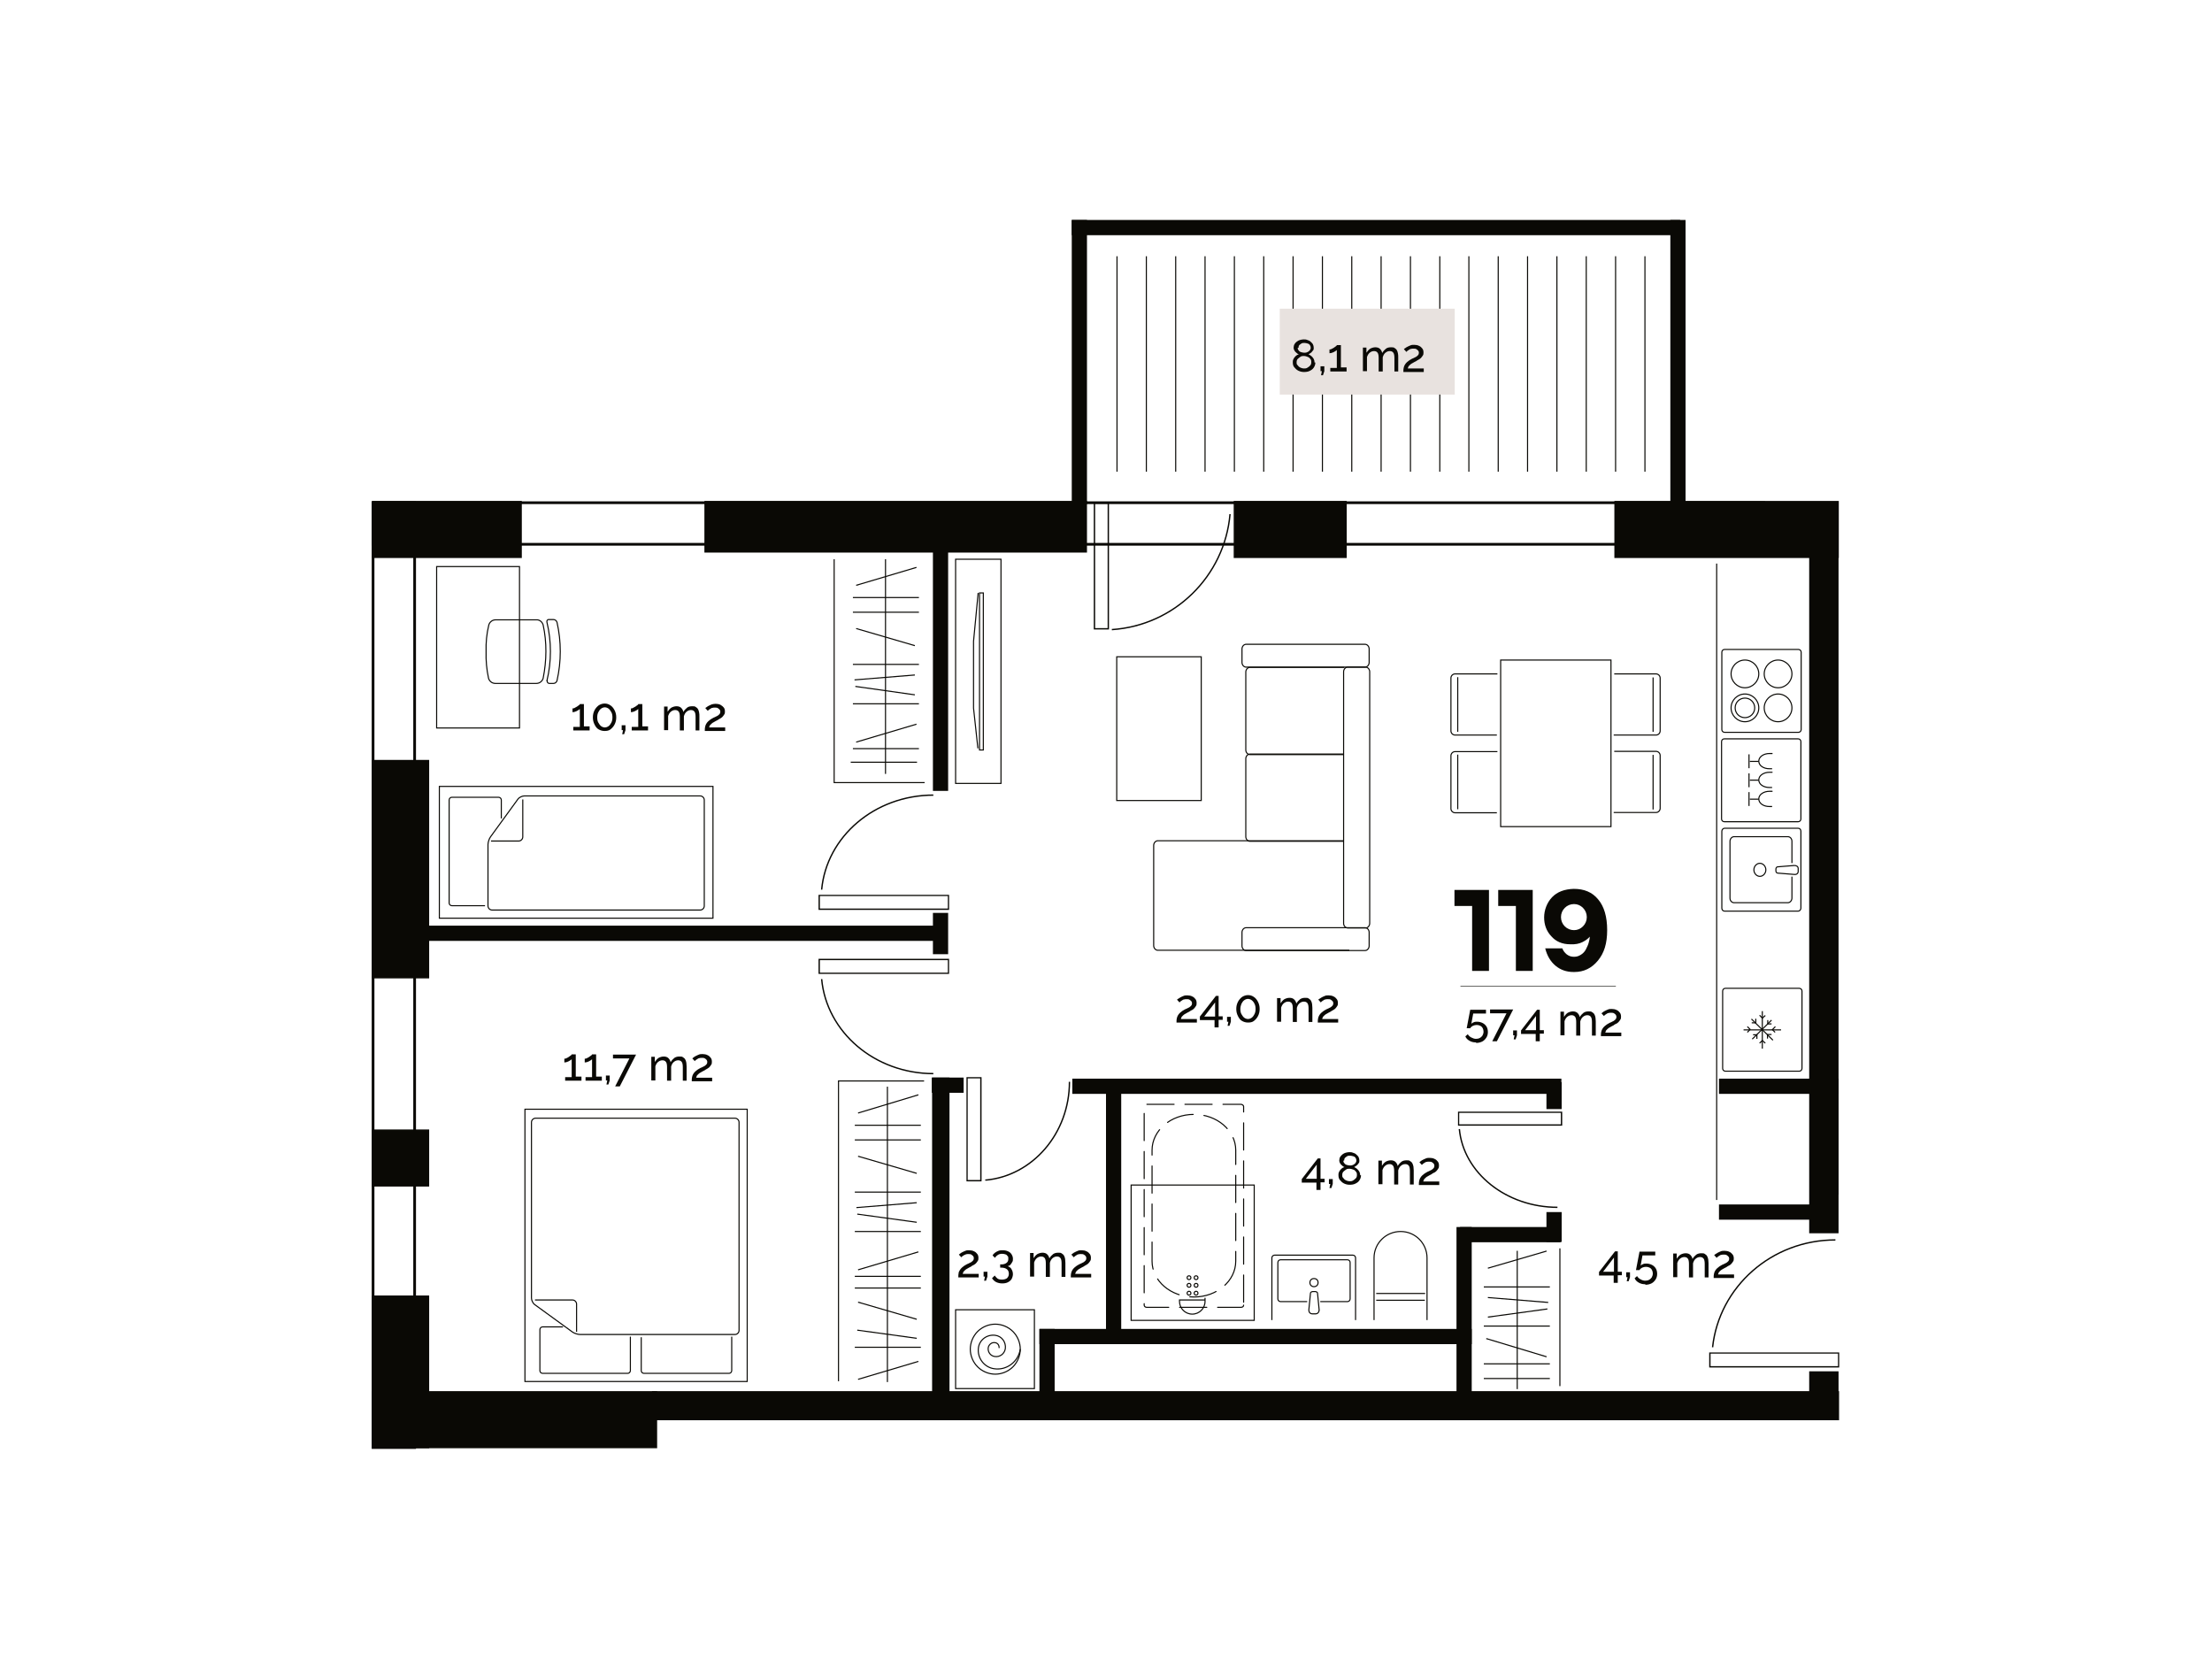 <?xml version="1.0" encoding="UTF-8"?>
<svg id="Layer_1" data-name="Layer 1" xmlns="http://www.w3.org/2000/svg" xmlns:xlink="http://www.w3.org/1999/xlink" version="1.1" viewBox="0 0 814.1 613.9">
  <defs>
    <style>
      .cls-1, .cls-2, .cls-3, .cls-4, .cls-5, .cls-6 {
        fill: none;
      }

      .cls-1, .cls-3 {
        stroke-width: .4px;
      }

      .cls-1, .cls-3, .cls-4, .cls-5, .cls-6 {
        stroke: #0a0905;
      }

      .cls-7 {
        clip-path: url(#clippath);
      }

      .cls-2, .cls-8, .cls-9 {
        stroke-width: 0px;
      }

      .cls-3 {
        stroke-dasharray: 0 0 10 4;
        stroke-linecap: round;
        stroke-linejoin: round;
      }

      .cls-8 {
        fill: #0a0905;
      }

      .cls-4 {
        stroke-width: .2px;
      }

      .cls-5 {
        stroke-width: .5px;
      }

      .cls-10 {
        clip-path: url(#clippath-1);
      }

      .cls-11 {
        clip-path: url(#clippath-4);
      }

      .cls-12 {
        clip-path: url(#clippath-3);
      }

      .cls-13 {
        clip-path: url(#clippath-2);
      }

      .cls-14 {
        clip-path: url(#clippath-7);
      }

      .cls-15 {
        clip-path: url(#clippath-8);
      }

      .cls-16 {
        clip-path: url(#clippath-6);
      }

      .cls-17 {
        clip-path: url(#clippath-5);
      }

      .cls-9 {
        fill: #e8e2df;
      }

      .cls-18 {
        opacity: 1;
      }
    </style>
    <clipPath id="clippath">
      <rect class="cls-2" x="536.6" y="409.1" width="38.4" height="5.2"/>
    </clipPath>
    <clipPath id="clippath-1">
      <rect class="cls-2" x="536.8" y="415.5" width="36.4" height="29.1"/>
    </clipPath>
    <clipPath id="clippath-2">
      <rect class="cls-2" x="355.7" y="396.4" width="5.6" height="38.4"/>
    </clipPath>
    <clipPath id="clippath-3">
      <rect class="cls-2" x="362.6" y="398.1" width="31.3" height="36.4"/>
    </clipPath>
    <clipPath id="clippath-4">
      <rect class="cls-2" x="629" y="497.7" width="47.9" height="5.6"/>
    </clipPath>
    <clipPath id="clippath-5">
      <rect class="cls-2" x="301.2" y="329.3" width="48.1" height="5.6"/>
    </clipPath>
    <clipPath id="clippath-6">
      <rect class="cls-2" x="302.1" y="292.3" width="41.4" height="35.1"/>
    </clipPath>
    <clipPath id="clippath-7">
      <rect class="cls-2" x="301.2" y="352.8" width="48.1" height="5.6"/>
    </clipPath>
    <clipPath id="clippath-8">
      <rect class="cls-2" x="302.1" y="360.3" width="41.4" height="35.1"/>
    </clipPath>
  </defs>
  <g id="Layer_1-2" data-name="Layer 1">
    <rect class="cls-1" x="193.2" y="408.2" width="81.8" height="100.2"/>
    <path class="cls-1" d="M195.6,413c0-.8.7-1.5,1.5-1.5h73.4c.8,0,1.5.7,1.5,1.5v76.6c0,.8-.7,1.5-1.5,1.5h-57c-.8,0-2.1-.4-2.8-.9l-13.9-10.1c-.7-.5-1.2-1.6-1.2-2.4v-64.7Z"/>
    <path class="cls-1" d="M212.2,490.1v-10.2c0-.8-.7-1.5-1.5-1.5h-13.8"/>
    <path class="cls-1" d="M269.3,491.9v12.5c0,.6-.5,1-1,1h-31.3c-.6,0-1-.5-1-1v-12.3"/>
    <path class="cls-1" d="M232,491.9v12.5c0,.6-.5,1-1,1h-31.3c-.6,0-1-.5-1-1v-15.1c0-.6.5-1,1-1h7.5"/>
    <path class="cls-1" d="M257.7,292.9c.8,0,1.5.7,1.5,1.5v39c0,.8-.7,1.5-1.5,1.5h-76.6c-.8,0-1.5-.7-1.5-1.5v-22.6c0-.8.4-2.1.9-2.8l10.1-13.9c.5-.7,1.6-1.2,2.4-1.2h64.7Z"/>
    <path class="cls-1" d="M180.7,309.5h10.2c.8,0,1.5-.7,1.5-1.5v-13.8"/>
    <path class="cls-1" d="M178.5,333.3h-12.2c-.6,0-1-.5-1-1v-37.9c0-.6.5-1,1-1h17.2c.6,0,1,.5,1,1v6.8"/>
    <rect class="cls-1" x="161.7" y="289.4" width="100.7" height="48.5"/>
    <polyline class="cls-1" points="308.6 508.3 308.6 397.8 340.1 397.8"/>
    <line class="cls-1" x1="326.6" y1="508.6" x2="326.6" y2="399.9"/>
    <line class="cls-1" x1="314.6" y1="453.2" x2="338.9" y2="453.2"/>
    <line class="cls-1" x1="314.6" y1="438.7" x2="338.9" y2="438.7"/>
    <line class="cls-1" x1="314.6" y1="469.7" x2="338.9" y2="469.7"/>
    <line class="cls-1" x1="314.6" y1="474" x2="338.9" y2="474"/>
    <line class="cls-1" x1="314.6" y1="419.5" x2="338.9" y2="419.5"/>
    <line class="cls-1" x1="314.6" y1="414.1" x2="338.9" y2="414.1"/>
    <line class="cls-1" x1="315.8" y1="467.3" x2="338" y2="460.7"/>
    <line class="cls-1" x1="315.8" y1="409.6" x2="338" y2="402.9"/>
    <line class="cls-1" x1="337.4" y1="449.8" x2="315.5" y2="446.8"/>
    <line class="cls-1" x1="315.2" y1="444.4" x2="337.4" y2="442.6"/>
    <line class="cls-1" x1="337.4" y1="431.8" x2="315.8" y2="425.5"/>
    <line class="cls-1" x1="337.4" y1="485.5" x2="315.8" y2="479.2"/>
    <line class="cls-1" x1="314.6" y1="495.8" x2="338.9" y2="495.8"/>
    <line class="cls-1" x1="315.8" y1="507.6" x2="338" y2="501"/>
    <line class="cls-1" x1="337.4" y1="492.5" x2="315.5" y2="489.5"/>
    <line class="cls-1" x1="325.9" y1="284.8" x2="325.9" y2="205.8"/>
    <line class="cls-1" x1="313.9" y1="259" x2="338.2" y2="259"/>
    <line class="cls-1" x1="313.9" y1="244.5" x2="338.2" y2="244.5"/>
    <line class="cls-1" x1="313.9" y1="275.5" x2="338.2" y2="275.5"/>
    <line class="cls-1" x1="313.1" y1="280.5" x2="337.5" y2="280.5"/>
    <line class="cls-1" x1="313.9" y1="225.3" x2="338.2" y2="225.3"/>
    <line class="cls-1" x1="313.9" y1="219.9" x2="338.2" y2="219.9"/>
    <line class="cls-1" x1="315.1" y1="273.1" x2="337.3" y2="266.5"/>
    <line class="cls-1" x1="315.1" y1="215.4" x2="337.3" y2="208.8"/>
    <line class="cls-1" x1="336.7" y1="255.7" x2="314.8" y2="252.6"/>
    <line class="cls-1" x1="314.5" y1="250.2" x2="336.7" y2="248.4"/>
    <line class="cls-1" x1="336.7" y1="237.6" x2="315.1" y2="231.3"/>
    <path class="cls-1" d="M197.4,251.5c1.2,0,2.2-.8,2.5-1.9,1.3-6.5,1.4-13.2,0-19.6-.3-1.1-1.3-2-2.5-1.9h-7.5s-7.5,0-7.5,0c-1.2,0-2.2.8-2.5,1.9-.8,3.2-1.1,6.5-1,9.8-.1,3.3.2,6.6.9,9.8.3,1.1,1.3,1.9,2.5,1.9h7.5s7.5,0,7.5,0Z"/>
    <path class="cls-1" d="M201.3,250.5c1.7-7.1,1.7-14.4,0-21.5-.1-.4,0-.9.5-1,0,0,.2,0,.3,0h1.6c.6,0,1.1.4,1.3,1,1.6,7.1,1.6,14.4,0,21.5-.2.6-.7,1-1.3,1h-1.5c-.4,0-.8-.3-.8-.7,0,0,0-.2,0-.3Z"/>
    <rect class="cls-1" x="160.7" y="208.5" width="30.5" height="59.4"/>
    <rect class="cls-1" x="351.7" y="482" width="29" height="29"/>
    <path class="cls-1" d="M375.5,496.5c-.7,4.6-5,7.9-9.6,7.2h0c-3.7-.5-6.3-4-5.8-7.7.4-3,3.2-5,6.2-4.6h0c2.4.3,4,2.5,3.7,4.9-.3,1.9-2,3.2-3.9,2.9h0c-1.5-.2-2.6-1.6-2.4-3.2h0c.2-1.2,1.3-2.1,2.5-1.9h0c1,.1,1.6,1,1.5,2"/>
    <path class="cls-1" d="M375.5,496.5c0,2.4-1,4.8-2.7,6.5-1.7,1.7-4.1,2.7-6.5,2.7s-4.8-1-6.5-2.7c-1.7-1.7-2.7-4.1-2.7-6.5s1-4.8,2.7-6.5c1.7-1.7,4.1-2.7,6.5-2.7s4.8,1,6.5,2.7c1.7,1.7,2.7,4.1,2.7,6.5"/>
    <line class="cls-1" x1="524.4" y1="478.5" x2="506.5" y2="478.5"/>
    <path class="cls-1" d="M505.7,485.8v-22.9c0-5.4,4.4-9.7,9.8-9.7,5.4,0,9.7,4.4,9.7,9.7v22.9"/>
    <line class="cls-1" x1="524.5" y1="476" x2="506.5" y2="476"/>
    <line class="cls-1" x1="411.1" y1="94.3" x2="411.1" y2="173.6"/>
    <line class="cls-1" x1="421.9" y1="94.3" x2="421.9" y2="173.6"/>
    <line class="cls-1" x1="432.7" y1="94.3" x2="432.7" y2="173.6"/>
    <line class="cls-1" x1="443.5" y1="94.3" x2="443.5" y2="173.6"/>
    <line class="cls-1" x1="454.3" y1="94.3" x2="454.3" y2="173.6"/>
    <line class="cls-1" x1="465.1" y1="94.3" x2="465.1" y2="173.6"/>
    <line class="cls-1" x1="475.9" y1="94.3" x2="475.9" y2="173.6"/>
    <line class="cls-1" x1="486.7" y1="94.3" x2="486.7" y2="173.6"/>
    <line class="cls-1" x1="497.5" y1="94.3" x2="497.5" y2="173.6"/>
    <line class="cls-1" x1="508.3" y1="94.3" x2="508.3" y2="173.6"/>
    <line class="cls-1" x1="519.1" y1="94.3" x2="519.1" y2="173.6"/>
    <line class="cls-1" x1="529.9" y1="94.3" x2="529.9" y2="173.6"/>
    <line class="cls-1" x1="540.6" y1="94.3" x2="540.6" y2="173.6"/>
    <line class="cls-1" x1="551.4" y1="94.3" x2="551.4" y2="173.6"/>
    <line class="cls-1" x1="562.2" y1="94.3" x2="562.2" y2="173.6"/>
    <line class="cls-1" x1="573" y1="94.3" x2="573" y2="173.6"/>
    <line class="cls-1" x1="583.8" y1="94.3" x2="583.8" y2="173.6"/>
    <line class="cls-1" x1="594.6" y1="94.3" x2="594.6" y2="173.6"/>
    <line class="cls-1" x1="605.4" y1="94.3" x2="605.4" y2="173.6"/>
    <path class="cls-1" d="M468.1,485.8v-22.9c0-.6.5-1,1-1h28.8c.6,0,1,.5,1,1v22.9"/>
    <path class="cls-1" d="M481.1,479h-9.8c-.6,0-1-.5-1-1v-13.4c0-.6.5-1,1-1h24.6c.6,0,1,.5,1,1v13.4c0,.6-.5,1-1,1h-10"/>
    <circle class="cls-1" cx="483.6" cy="472" r="1.5"/>
    <path class="cls-1" d="M485.5,482.1c0,.7-.5,1.4-1.3,1.4h-1.2c-.8,0-1.3-.6-1.3-1.4l.6-6.2c0-.3.4-.6.9-.6h.8c.5,0,.9.3.9.6l.6,6.2Z"/>
    <rect class="cls-1" x="416.3" y="436.1" width="45.3" height="49.8"/>
    <path class="cls-1" d="M434.1,478.9c0,2.6,2.1,4.7,4.7,4.7s4.7-2.1,4.7-4.7,0-.4,0-.5h-9.4c0,.2,0,.3,0,.5Z"/>
    <path class="cls-1" d="M438.3,470.2c0,.4-.3.7-.7.7h0c-.4,0-.7-.3-.7-.7h0c0-.4.3-.7.7-.7h0c.4,0,.7.3.7.7h0Z"/>
    <path class="cls-1" d="M438.3,473c0,.4-.3.7-.7.7h0c-.4,0-.7-.3-.7-.7h0c0-.4.3-.7.7-.7h0c.4,0,.7.3.7.7h0Z"/>
    <path class="cls-1" d="M438.3,475.9c0,.4-.3.7-.7.7h0c-.4,0-.7-.3-.7-.7h0c0-.4.3-.7.7-.7h0c.4,0,.7.3.7.7h0Z"/>
    <path class="cls-1" d="M440.9,470.2c0,.4-.3.7-.7.7h0c-.4,0-.7-.3-.7-.7h0c0-.4.3-.7.7-.7h0c.4,0,.7.3.7.7h0Z"/>
    <path class="cls-1" d="M440.9,473c0,.4-.3.7-.7.7h0c-.4,0-.7-.3-.7-.7h0c0-.4.3-.7.7-.7h0c.4,0,.7.3.7.7h0Z"/>
    <path class="cls-1" d="M440.9,475.9c0,.4-.3.7-.7.7h0c-.4,0-.7-.3-.7-.7h0c0-.4.3-.7.7-.7h0c.4,0,.7.3.7.7h0Z"/>
    <path class="cls-3" d="M457.7,480.3c0,.5-.4.8-1,.8h-34.7c-.5,0-.9-.4-.9-.8v-73.1c0-.5.4-.8.9-.8h34.7c.5,0,1,.4,1,.8v73.1Z"/>
    <path class="cls-3" d="M454.8,464.1c0,7.3-6.9,13.2-15.4,13.2h0c-8.5,0-15.4-5.9-15.4-13.2v-40.8c0-7.3,6.9-13.2,15.4-13.2h0c8.5,0,15.4,5.9,15.4,13.2v40.8Z"/>
    <rect class="cls-1" x="552.3" y="242.9" width="40.6" height="61.3"/>
    <path class="cls-1" d="M594.1,248h15.4c.8,0,1.5.7,1.5,1.5v19.5c0,.8-.7,1.5-1.5,1.5h-15.6"/>
    <line class="cls-1" x1="608.4" y1="249.3" x2="608.4" y2="269.3"/>
    <path class="cls-1" d="M594.1,276.5h15.4c.8,0,1.5.7,1.5,1.5v19.5c0,.8-.7,1.5-1.5,1.5h-15.6"/>
    <line class="cls-1" x1="608.4" y1="277.8" x2="608.4" y2="297.9"/>
    <path class="cls-1" d="M550.9,299.1h-15.4c-.8,0-1.5-.7-1.5-1.5v-19.5c0-.8.7-1.5,1.5-1.5h15.6"/>
    <line class="cls-1" x1="536.5" y1="297.8" x2="536.5" y2="277.7"/>
    <path class="cls-1" d="M550.9,270.5h-15.4c-.8,0-1.5-.7-1.5-1.5v-19.5c0-.8.7-1.5,1.5-1.5h15.6"/>
    <line class="cls-1" x1="536.5" y1="269.3" x2="536.5" y2="249.2"/>
    <polyline class="cls-1" points="307 205.8 307 288 340.3 288"/>
    <line class="cls-1" x1="558.4" y1="511.2" x2="558.4" y2="460.3"/>
    <line class="cls-1" x1="570.4" y1="488" x2="546.1" y2="488"/>
    <line class="cls-1" x1="570.4" y1="473.6" x2="546.1" y2="473.6"/>
    <line class="cls-1" x1="570.4" y1="507.3" x2="546.1" y2="507.3"/>
    <line class="cls-1" x1="570.4" y1="501.9" x2="546.1" y2="501.9"/>
    <line class="cls-1" x1="569.2" y1="499.3" x2="547" y2="492.6"/>
    <line class="cls-1" x1="547.6" y1="484.7" x2="569.5" y2="481.7"/>
    <line class="cls-1" x1="569.8" y1="479.3" x2="547.6" y2="477.5"/>
    <line class="cls-1" x1="547.6" y1="466.7" x2="569.2" y2="460.4"/>
    <line class="cls-1" x1="574.1" y1="459.4" x2="574.1" y2="510.1"/>
    <rect class="cls-1" x="360.5" y="218.2" width="1.4" height="57.8"/>
    <polyline class="cls-1" points="360 218.2 358.3 236 358.3 260.6 359.9 275.4"/>
    <rect class="cls-1" x="351.7" y="205.8" width="16.7" height="82.5"/>
    <path class="cls-1" d="M661.9,239c.6,0,1,.5,1,1v28.5c0,.6-.5,1-1,1h-27.2c-.6,0-1-.5-1-1v-28.5c0-.6.5-1,1-1h27.2Z"/>
    <path class="cls-1" d="M642.2,242.9c2.8,0,5.1,2.3,5.1,5.1s-2.3,5.1-5.1,5.1-5.1-2.3-5.1-5.1,2.3-5.1,5.1-5.1Z"/>
    <path class="cls-1" d="M654.4,242.9c2.8,0,5.1,2.3,5.1,5.1s-2.3,5.1-5.1,5.1-5.1-2.3-5.1-5.1,2.3-5.1,5.1-5.1Z"/>
    <path class="cls-1" d="M642.2,255.4c2.8,0,5.1,2.3,5.1,5.1s-2.3,5.1-5.1,5.1-5.1-2.3-5.1-5.1,2.3-5.1,5.1-5.1Z"/>
    <path class="cls-1" d="M642.2,256.9c2,0,3.6,1.6,3.6,3.6s-1.6,3.6-3.6,3.6-3.6-1.6-3.6-3.6,1.6-3.6,3.6-3.6Z"/>
    <path class="cls-1" d="M654.4,255.4c2.8,0,5.1,2.3,5.1,5.1s-2.3,5.1-5.1,5.1-5.1-2.3-5.1-5.1,2.3-5.1,5.1-5.1Z"/>
    <path class="cls-1" d="M635,394.2c-.6,0-1-.5-1-1v-28.5c0-.6.5-1,1-1h27.2c.6,0,1,.5,1,1v28.5c0,.6-.5,1-1,1h-27.2Z"/>
    <line class="cls-1" x1="644.9" y1="382.4" x2="652" y2="375.4"/>
    <line class="cls-1" x1="652.5" y1="382.8" x2="644.6" y2="375"/>
    <line class="cls-1" x1="648.6" y1="385.9" x2="648.6" y2="372.1"/>
    <line class="cls-1" x1="655.5" y1="379" x2="641.7" y2="379"/>
    <polyline class="cls-1" points="650.6 375.4 650.6 376.8 652 376.8"/>
    <polyline class="cls-1" points="646.6 382.3 646.6 380.8 645.2 380.8"/>
    <polyline class="cls-1" points="644.7 376.4 646.2 376.4 646.2 374.9"/>
    <polyline class="cls-1" points="652 380.7 650.5 380.7 650.5 382.2"/>
    <polyline class="cls-1" points="647.6 373.6 648.6 374.7 649.7 373.7"/>
    <polyline class="cls-1" points="649.7 383.9 648.6 382.9 647.6 383.9"/>
    <polyline class="cls-1" points="643.1 379.9 644.1 378.8 643.1 377.8"/>
    <polyline class="cls-1" points="653.4 377.8 652.3 378.9 653.3 379.9"/>
    <path class="cls-1" d="M633.7,305.9c0-.6.5-1.1,1-1.1h27.1c.6,0,1,.5,1,1.1v28.3c0,.6-.5,1.1-1,1.1h-27.1c-.6,0-1-.5-1-1.1v-28.3Z"/>
    <path class="cls-1" d="M659.5,322.6v7.9c0,.9-.7,1.7-1.5,1.7h-19.8c-.8,0-1.5-.7-1.5-1.7v-20.9c0-.9.7-1.7,1.5-1.7h19.8c.8,0,1.5.7,1.5,1.7v8"/>
    <path class="cls-1" d="M645.5,320.1c0-1.3,1-2.4,2.2-2.4s2.2,1.1,2.2,2.4-1,2.4-2.2,2.4-2.2-1.1-2.2-2.4Z"/>
    <path class="cls-1" d="M660.4,318.5c.8,0,1.4.4,1.4,1.1v1.1c0,.7-.6,1.2-1.4,1.1l-6.2-.5c-.3,0-.6-.4-.6-.8v-.7c0-.4.3-.8.6-.8l6.2-.5Z"/>
    <path class="cls-1" d="M634.6,302.4c-.6,0-1-.5-1-1v-28.5c0-.6.5-1,1-1h27.2c.6,0,1,.5,1,1v28.5c0,.6-.5,1-1,1h-27.2Z"/>
    <path class="cls-1" d="M652.2,282.9c-.3,0-.6,0-1,0-2.2,0-3.9-1.2-3.9-2.8s1.8-2.8,3.9-2.8.6,0,1,0"/>
    <line class="cls-1" x1="647.3" y1="280.2" x2="644" y2="280.2"/>
    <line class="cls-1" x1="643.7" y1="277.6" x2="643.7" y2="282.7"/>
    <path class="cls-1" d="M652.2,289.8c-.3,0-.6,0-1,0-2.2,0-3.9-1.2-3.9-2.8s1.8-2.8,3.9-2.8.6,0,1,0"/>
    <line class="cls-1" x1="647.3" y1="287.1" x2="644" y2="287.1"/>
    <line class="cls-1" x1="643.7" y1="284.6" x2="643.7" y2="289.7"/>
    <path class="cls-1" d="M652.2,296.8c-.3,0-.6,0-1,0-2.2,0-3.9-1.2-3.9-2.8s1.8-2.8,3.9-2.8.6,0,1,0"/>
    <line class="cls-1" x1="647.3" y1="294.1" x2="644" y2="294.1"/>
    <line class="cls-1" x1="643.7" y1="291.5" x2="643.7" y2="296.6"/>
    <line class="cls-1" x1="631.8" y1="207.4" x2="631.8" y2="441.6"/>
    <rect class="cls-1" x="411" y="241.7" width="31.1" height="52.9"/>
    <path class="cls-1" d="M494.5,309.4h-68.4c-.8,0-1.5.8-1.5,1.7v36.9c0,.9.7,1.7,1.5,1.7h70.5"/>
    <path class="cls-1" d="M494.4,277.5h-34.4c-.8,0-1.5.8-1.5,1.7v28.7c0,.9.7,1.7,1.5,1.7h34.4"/>
    <path class="cls-1" d="M494.7,245.6h-34.7c-.8,0-1.5.8-1.5,1.7v28.7c0,.9.7,1.7,1.5,1.7h34.6"/>
    <path class="cls-1" d="M504.1,247.2c0-.9-.7-1.7-1.5-1.7h-6.6c-.8,0-1.5.8-1.5,1.7v92.6c0,.9.7,1.7,1.5,1.7h6.6c.8,0,1.5-.8,1.5-1.7v-92.6Z"/>
    <path class="cls-1" d="M503.9,343.1c0-.9-.7-1.7-1.5-1.7h-43.8c-.8,0-1.5.8-1.5,1.7v5c0,.9.7,1.7,1.5,1.7h43.8c.8,0,1.5-.8,1.5-1.7v-5Z"/>
    <path class="cls-1" d="M503.9,238.8c0-.9-.7-1.7-1.5-1.7h-43.8c-.8,0-1.5.8-1.5,1.7v5c0,.9.7,1.7,1.5,1.7h43.8c.8,0,1.5-.8,1.5-1.7v-5Z"/>
    <rect class="cls-9" x="471" y="113.6" width="64.4" height="31.6"/>
    <g class="cls-18">
      <g class="cls-7">
        <rect class="cls-5" x="536.8" y="409.3" width="37.9" height="4.7"/>
      </g>
    </g>
    <g class="cls-18">
      <g class="cls-10">
        <path class="cls-5" d="M537.1,415.5c1.5,16.1,17.2,28.8,36.2,28.8"/>
      </g>
    </g>
    <g class="cls-18">
      <g class="cls-13">
        <rect class="cls-5" x="355.9" y="396.6" width="5.1" height="37.9"/>
      </g>
    </g>
    <g class="cls-18">
      <g class="cls-12">
        <path class="cls-5" d="M362.6,434.3c17.4-1.5,31-17.2,31-36.2"/>
      </g>
    </g>
    <g class="cls-18">
      <g class="cls-11">
        <rect class="cls-5" x="629.3" y="497.9" width="47.4" height="5.1"/>
      </g>
    </g>
    <path class="cls-5" d="M675.5,456.3c-23.5,0-42.8,17.3-45.2,39.5"/>
    <g class="cls-18">
      <g class="cls-17">
        <rect class="cls-5" x="301.5" y="329.5" width="47.6" height="5.1"/>
      </g>
    </g>
    <g class="cls-18">
      <g class="cls-16">
        <path class="cls-5" d="M302.4,327.4c1.8-19.5,19.5-34.8,41.2-34.8"/>
      </g>
    </g>
    <g class="cls-18">
      <g class="cls-14">
        <rect class="cls-5" x="301.5" y="353.1" width="47.6" height="5.1"/>
      </g>
    </g>
    <g class="cls-18">
      <g class="cls-15">
        <path class="cls-5" d="M302.4,360.3c1.8,19.5,19.5,34.8,41.2,34.8"/>
      </g>
    </g>
    <rect class="cls-6" x="137.3" y="185" width="511.8" height="15.3"/>
    <rect class="cls-6" x="137.3" y="185" width="15.3" height="347.7"/>
    <rect class="cls-5" x="402.8" y="185.1" width="5.1" height="46.3"/>
    <path class="cls-5" d="M452.7,189.2c-2,22.9-20.5,41-43.5,42.5"/>
    <rect class="cls-8" x="343.6" y="199.3" width="5.1" height="91.5"/>
    <rect class="cls-5" x="343.6" y="199.3" width="5.1" height="91.5"/>
    <rect class="cls-8" x="668.6" y="263" width="5.1" height="77.1"/>
    <rect class="cls-5" x="668.6" y="263" width="5.1" height="77.1"/>
    <rect class="cls-8" x="671.2" y="397.2" width="5.1" height="42.2"/>
    <rect class="cls-5" x="671.2" y="397.2" width="5.1" height="42.2"/>
    <rect class="cls-8" x="343.3" y="396.8" width="5.9" height="117.1"/>
    <rect class="cls-5" x="343.3" y="396.8" width="5.9" height="117.1"/>
    <rect class="cls-8" x="407.3" y="400.9" width="5.1" height="89.7"/>
    <rect class="cls-5" x="407.3" y="400.9" width="5.1" height="89.7"/>
    <rect class="cls-8" x="343.6" y="336.2" width="5.1" height="14.7"/>
    <rect class="cls-5" x="343.6" y="336.2" width="5.1" height="14.7"/>
    <rect class="cls-8" x="151.3" y="340.9" width="193.8" height="5.1"/>
    <rect class="cls-5" x="151.3" y="340.9" width="193.8" height="5.1"/>
    <rect class="cls-8" x="343.2" y="396.8" width="11.2" height="5.1"/>
    <rect class="cls-5" x="343.2" y="396.8" width="11.2" height="5.1"/>
    <rect class="cls-8" x="632.9" y="397.2" width="43.4" height="5.1"/>
    <rect class="cls-5" x="632.9" y="397.2" width="43.4" height="5.1"/>
    <rect class="cls-8" x="394.9" y="397.2" width="179.5" height="5.1"/>
    <rect class="cls-5" x="394.9" y="397.2" width="179.5" height="5.1"/>
    <rect class="cls-8" x="632.9" y="443.5" width="41.3" height="5.1"/>
    <rect class="cls-5" x="632.9" y="443.5" width="41.3" height="5.1"/>
    <rect class="cls-8" x="536.3" y="451.8" width="5.1" height="60.8"/>
    <rect class="cls-5" x="536.3" y="451.8" width="5.1" height="60.8"/>
    <rect class="cls-8" x="569.4" y="446.3" width="5.1" height="10.5"/>
    <rect class="cls-5" x="569.4" y="446.3" width="5.1" height="10.5"/>
    <rect class="cls-8" x="569.4" y="398.5" width="5.1" height="9.4"/>
    <rect class="cls-5" x="569.4" y="398.5" width="5.1" height="9.4"/>
    <rect class="cls-8" x="382.8" y="489.3" width="5.1" height="23.5"/>
    <rect class="cls-5" x="382.8" y="489.3" width="5.1" height="23.5"/>
    <rect class="cls-8" x="382.8" y="489.3" width="158.6" height="5.1"/>
    <rect class="cls-5" x="382.8" y="489.3" width="158.6" height="5.1"/>
    <rect class="cls-8" x="537.6" y="451.8" width="36.5" height="5.1"/>
    <rect class="cls-5" x="537.6" y="451.8" width="36.5" height="5.1"/>
    <rect class="cls-8" x="594.4" y="184.6" width="82.1" height="20.5"/>
    <rect class="cls-5" x="594.4" y="184.6" width="82.1" height="20.5"/>
    <rect class="cls-8" x="454.3" y="184.6" width="41.1" height="20.5"/>
    <rect class="cls-5" x="454.3" y="184.6" width="41.1" height="20.5"/>
    <rect class="cls-8" x="259.5" y="184.6" width="140.3" height="18.5"/>
    <rect class="cls-5" x="259.5" y="184.6" width="140.3" height="18.5"/>
    <rect class="cls-8" x="137.2" y="184.6" width="54.6" height="20.5"/>
    <rect class="cls-5" x="137.2" y="184.6" width="54.6" height="20.5"/>
    <rect class="cls-8" x="240.2" y="512.2" width="436.4" height="10.2"/>
    <rect class="cls-5" x="240.2" y="512.2" width="436.4" height="10.2"/>
    <rect class="cls-8" x="137.2" y="279.9" width="20.5" height="79.9"/>
    <rect class="cls-5" x="137.2" y="279.9" width="20.5" height="79.9"/>
    <rect class="cls-8" x="137.2" y="415.9" width="20.5" height="20.5"/>
    <rect class="cls-5" x="137.2" y="415.9" width="20.5" height="20.5"/>
    <rect class="cls-8" x="137.2" y="477" width="20.5" height="55.7"/>
    <rect class="cls-5" x="137.2" y="477" width="20.5" height="55.7"/>
    <rect class="cls-8" x="137.2" y="512.2" width="104.4" height="20.5"/>
    <rect class="cls-5" x="137.2" y="512.2" width="104.4" height="20.5"/>
    <rect class="cls-8" x="615" y="81.2" width="5.1" height="104.1"/>
    <rect class="cls-5" x="615" y="81.2" width="5.1" height="104.1"/>
    <rect class="cls-8" x="394.7" y="81.2" width="5.1" height="104.1"/>
    <rect class="cls-5" x="394.7" y="81.2" width="5.1" height="104.1"/>
    <rect class="cls-8" x="394.7" y="81.2" width="223.4" height="5.1"/>
    <rect class="cls-5" x="394.7" y="81.2" width="223.4" height="5.1"/>
    <rect class="cls-8" x="666.1" y="504.9" width="10.3" height="15.6"/>
    <rect class="cls-5" x="666.1" y="504.9" width="10.3" height="15.6"/>
    <rect class="cls-8" x="666.1" y="200.9" width="10.3" height="252.7"/>
    <rect class="cls-5" x="666.1" y="200.9" width="10.3" height="252.7"/>
    <g>
      <path class="cls-8" d="M543.1,383.6c-.9,0-1.6-.2-2.3-.6-.7-.4-1.2-.9-1.5-1.6l.9-.8c.3.5.7.9,1.3,1.2s1.1.5,1.7.5,1-.1,1.4-.3c.4-.2.7-.5,1-.9.2-.4.4-.9.4-1.4s-.1-.9-.3-1.3c-.2-.4-.5-.7-.9-.9s-.8-.3-1.3-.3-.9.1-1.4.3c-.4.2-.8.5-1,.9h-1.3l1.3-6.8h5.8v1.4h-4.7l-.7,3.8c.2-.3.6-.5.9-.6.4-.2.8-.2,1.3-.2.7,0,1.4.2,2,.5.6.3,1.1.8,1.4,1.3s.5,1.2.5,2-.2,1.5-.6,2.1c-.4.6-.9,1.1-1.5,1.4-.6.3-1.4.5-2.1.5Z"/>
      <path class="cls-8" d="M554.5,372.9h-6.1v-1.4h8.5l-6,11.7h-1.7l5.3-10.4Z"/>
      <path class="cls-8" d="M557.1,382.5l.3-1.5h-.5v-1.8h1.4v1.8l-.5,1.5h-.7Z"/>
      <path class="cls-8" d="M565.2,383.3v-2.8h-5.4v-1.3l5.9-7.6h1v7.5h1.5v1.3h-1.5v2.8h-1.5ZM561.3,379.1h4v-5.2l-4,5.2Z"/>
      <path class="cls-8" d="M587.4,381.1h-1.5v-4.9c0-.9-.1-1.6-.4-2s-.7-.6-1.3-.6-1.1.2-1.6.6c-.5.4-.8,1-1,1.7v5.2h-1.5v-4.9c0-.9-.1-1.6-.4-2-.3-.4-.7-.6-1.3-.6s-1.1.2-1.6.6c-.5.4-.8,1-1,1.6v5.2h-1.5v-8.7h1.3v1.9c.4-.6.8-1.1,1.4-1.5.6-.3,1.2-.5,1.9-.5s1.3.2,1.7.6c.4.4.7.9.8,1.5.4-.7.9-1.2,1.4-1.6.6-.4,1.2-.5,1.9-.5s.9,0,1.3.3c.3.2.6.4.8.8.2.3.3.7.4,1.2,0,.4.1.9.1,1.4v5.2Z"/>
      <path class="cls-8" d="M589.2,381.1c0-.5,0-.9.1-1.3s.2-.8.4-1.1c.2-.4.5-.7.8-1,.4-.3.8-.7,1.4-1,.3-.2.7-.4,1-.5s.7-.4,1-.5c.3-.2.5-.4.7-.6.2-.2.3-.5.3-.8s0-.5-.2-.8-.4-.4-.7-.6-.7-.2-1.1-.2-.6,0-.9.1c-.3,0-.5.2-.7.3-.2.1-.4.3-.6.4-.2.2-.3.3-.4.4l-.9-1c0,0,.2-.2.5-.4s.5-.4.8-.5c.3-.2.7-.3,1.1-.5s.9-.2,1.4-.2,1.3.1,1.8.4c.5.2.9.6,1.2,1,.3.4.4.9.4,1.4s0,.8-.3,1.2c-.2.3-.4.6-.7.9s-.6.5-.9.6-.6.3-.8.5c-.5.2-.9.5-1.3.7-.4.2-.7.4-.9.6-.2.2-.4.4-.6.6-.1.2-.2.5-.3.8h5.9v1.3h-7.5Z"/>
    </g>
    <g>
      <path class="cls-8" d="M541.8,357.4v-24h-6.5v-5.9h12.7v29.8h-6.2Z"/>
      <path class="cls-8" d="M557.9,357.4v-24h-6.5v-5.9h12.7v29.8h-6.2Z"/>
      <path class="cls-8" d="M579.1,357.7c-2.6,0-4.8-.8-6.6-2.3-1.8-1.5-3.1-3.6-3.8-6.4h6.3c.3.9.9,1.6,1.6,2.2.8.6,1.6.9,2.7.9s1.8-.3,2.6-.8,1.4-1.2,1.8-2c.4-.8.8-1.6,1-2.4.2-.8.4-1.5.4-2.2h0c-.6.7-1.5,1.4-2.7,2s-2.7.9-4.5.8c-2.9,0-5.3-1-7-3-1.8-1.9-2.6-4.3-2.6-6.9s1-5.4,2.9-7.4c1.9-2,4.6-3,8-3.1,3.8,0,6.8,1.2,9,3.9,2.2,2.6,3.3,6.4,3.3,11.3s-1.1,8.4-3.4,11.2c-2.3,2.8-5.2,4.2-8.7,4.2ZM579.3,342.3c1.3,0,2.4-.5,3.3-1.4s1.4-2.1,1.4-3.4-.5-2.5-1.4-3.4-2-1.4-3.3-1.4-2.5.5-3.4,1.4-1.4,2.1-1.4,3.4.5,2.5,1.4,3.4,2.1,1.4,3.4,1.4Z"/>
    </g>
    <line class="cls-4" x1="537.5" y1="362.9" x2="594.7" y2="362.9"/>
    <g>
      <path class="cls-8" d="M484.1,133.4c0,.7-.2,1.3-.6,1.9s-.9.9-1.5,1.2c-.6.3-1.3.4-2.1.4s-1.5-.2-2.1-.5c-.6-.3-1.1-.8-1.5-1.3-.4-.5-.5-1.1-.5-1.8s.1-.9.3-1.3c.2-.4.5-.7.8-1s.7-.5,1.1-.6c-.3-.1-.6-.3-.9-.6-.3-.2-.5-.5-.7-.8-.2-.3-.3-.7-.3-1s.1-1,.3-1.3c.2-.4.5-.7.9-1,.4-.3.8-.5,1.2-.6s.9-.2,1.3-.2.9,0,1.3.2c.4.1.9.3,1.2.6s.7.6.9,1,.3.8.3,1.3,0,.7-.3,1-.4.6-.7.8-.6.4-.9.6c.4.2.8.4,1.1.7s.6.6.8,1,.3.8.3,1.3ZM482.6,133.3c0-.4,0-.7-.2-1-.2-.3-.4-.5-.6-.7-.3-.2-.6-.3-.9-.4-.3-.1-.6-.2-1-.2s-.9,0-1.3.3-.7.5-1,.8-.4.8-.4,1.2,0,.7.2.9.4.5.6.7.6.4.9.5c.3.1.6.2,1,.2s.9,0,1.3-.3c.4-.2.7-.5,1-.8s.4-.7.4-1.2ZM477.6,128c0,.4.1.7.4,1,.2.3.5.5.9.6.4.1.7.2,1.1.2s.7,0,1.1-.2c.4-.1.6-.4.9-.6.2-.3.4-.6.4-1s-.1-.7-.3-1c-.2-.3-.5-.5-.9-.6-.4-.1-.7-.2-1.1-.2s-.8,0-1.1.2-.6.4-.8.6-.3.6-.3,1Z"/>
      <path class="cls-8" d="M486.2,138.1l.3-1.5h-.5v-1.8h1.4v1.8l-.5,1.5h-.7Z"/>
      <path class="cls-8" d="M495.6,135.4v1.3h-6v-1.3h2.4v-6.6c-.1.1-.3.3-.5.4s-.5.3-.7.4c-.3.1-.5.2-.8.3-.3,0-.5.1-.7.1v-1.4c.2,0,.5,0,.8-.2s.6-.3.9-.5c.3-.2.5-.4.7-.5s.3-.3.3-.4h1.5v8.2h2.1Z"/>
      <path class="cls-8" d="M514.7,136.7h-1.5v-4.9c0-.9-.1-1.6-.4-2-.3-.4-.7-.6-1.3-.6s-1.1.2-1.6.6c-.5.4-.8,1-1,1.7v5.2h-1.5v-4.9c0-.9-.1-1.6-.4-2-.3-.4-.7-.6-1.3-.6s-1.1.2-1.6.6c-.5.4-.8,1-1,1.6v5.2h-1.5v-8.7h1.3v1.9c.4-.6.8-1.1,1.4-1.5.6-.3,1.2-.5,1.9-.5s1.3.2,1.7.6c.4.4.7.9.8,1.5.4-.7.9-1.2,1.4-1.6s1.2-.5,1.9-.5.9,0,1.3.3c.3.2.6.4.8.8.2.3.3.7.4,1.2s.1.9.1,1.4v5.2Z"/>
      <path class="cls-8" d="M516.5,136.7c0-.5,0-.9.1-1.3s.2-.8.4-1.1c.2-.4.5-.7.8-1,.4-.3.8-.7,1.4-1,.3-.2.7-.4,1-.5s.7-.4,1-.5c.3-.2.5-.4.7-.6s.3-.5.3-.8,0-.5-.2-.8c-.2-.2-.4-.4-.7-.6s-.7-.2-1.1-.2-.6,0-.9.1c-.3,0-.5.2-.7.3-.2.1-.4.3-.6.4-.2.2-.3.3-.4.4l-.9-1c0-.1.2-.2.5-.4s.5-.4.8-.5c.3-.2.7-.3,1.1-.5s.9-.2,1.4-.2,1.3.1,1.8.4c.5.2.9.6,1.2,1,.3.4.4.9.4,1.4s0,.8-.3,1.2c-.2.3-.4.6-.7.9-.3.2-.6.5-.9.6-.3.2-.6.3-.8.5-.5.2-.9.5-1.3.7-.4.2-.7.4-.9.6-.2.2-.4.4-.6.6-.1.2-.2.5-.3.8h5.9v1.3h-7.5Z"/>
    </g>
    <g>
      <path class="cls-8" d="M484.5,438v-2.8h-5.4v-1.3l5.9-7.6h1v7.5h1.5v1.3h-1.5v2.8h-1.5ZM480.6,433.8h4v-5.2l-4,5.2Z"/>
      <path class="cls-8" d="M489.3,437.2l.3-1.5h-.5v-1.8h1.4v1.8l-.5,1.5h-.7Z"/>
      <path class="cls-8" d="M500.9,432.5c0,.7-.2,1.3-.6,1.9s-.9.9-1.5,1.2c-.6.3-1.3.4-2.1.4s-1.5-.2-2.1-.5c-.6-.3-1.1-.8-1.5-1.3-.4-.5-.5-1.1-.5-1.8s.1-.9.3-1.3c.2-.4.5-.7.8-1s.7-.5,1.1-.6c-.3-.1-.6-.3-.9-.6-.3-.2-.5-.5-.7-.8-.2-.3-.3-.7-.3-1s.1-1,.3-1.3.5-.7.9-1c.4-.3.8-.5,1.2-.6s.9-.2,1.3-.2.9,0,1.3.2c.4.1.9.3,1.2.6s.7.6.9,1,.3.8.3,1.3,0,.7-.3,1c-.2.3-.4.6-.7.8-.3.2-.6.4-.9.6.4.2.8.4,1.1.7s.6.6.8,1c.2.4.3.8.3,1.3ZM499.4,432.4c0-.4,0-.7-.2-1-.2-.3-.4-.5-.6-.7s-.6-.3-.9-.4-.6-.2-1-.2-.9,0-1.3.3-.7.5-1,.8-.4.8-.4,1.2,0,.7.2.9.4.5.6.7.6.4.9.5c.3.1.6.2,1,.2s.9,0,1.3-.3c.4-.2.7-.5,1-.8s.4-.7.4-1.2ZM494.4,427.1c0,.4.1.7.4,1,.2.3.5.5.9.6.4.1.7.2,1.1.2s.7,0,1.1-.2c.4-.1.6-.4.9-.6.2-.3.4-.6.4-1s-.1-.7-.3-1c-.2-.3-.5-.5-.9-.6-.4-.1-.7-.2-1.1-.2s-.8,0-1.1.2-.6.4-.8.6-.3.6-.3,1Z"/>
      <path class="cls-8" d="M520.4,435.9h-1.5v-4.9c0-.9-.1-1.6-.4-2s-.7-.6-1.3-.6-1.1.2-1.6.6c-.5.4-.8,1-1,1.7v5.2h-1.5v-4.9c0-.9-.1-1.6-.4-2-.3-.4-.7-.6-1.3-.6s-1.1.2-1.6.6-.8,1-1,1.6v5.2h-1.5v-8.7h1.3v1.9c.4-.6.8-1.1,1.4-1.5.6-.3,1.2-.5,1.9-.5s1.3.2,1.7.6c.4.4.7.9.8,1.5.4-.7.9-1.2,1.4-1.6.6-.4,1.2-.5,1.9-.5s.9,0,1.3.3c.3.2.6.4.8.8s.3.7.4,1.2c0,.4.1.9.1,1.4v5.2Z"/>
      <path class="cls-8" d="M522.2,435.9c0-.5,0-.9.1-1.3s.2-.8.4-1.1c.2-.4.5-.7.8-1,.4-.3.8-.7,1.4-1,.3-.2.7-.4,1-.5s.7-.4,1-.5c.3-.2.5-.4.7-.6.2-.2.3-.5.3-.8s0-.5-.2-.8-.4-.4-.7-.6-.7-.2-1.1-.2-.6,0-.9.1c-.3,0-.5.2-.7.3-.2.1-.4.3-.6.4-.2.2-.3.3-.4.4l-.9-1c0,0,.2-.2.5-.4s.5-.4.8-.5c.3-.2.7-.3,1.1-.5s.9-.2,1.4-.2,1.3.1,1.8.4c.5.2.9.6,1.2,1,.3.4.4.9.4,1.4s0,.8-.3,1.2c-.2.3-.4.6-.7.9s-.6.5-.9.6-.6.3-.8.5c-.5.2-.9.5-1.3.7-.4.2-.7.4-.9.6-.2.2-.4.4-.6.6-.1.2-.2.5-.3.8h5.9v1.3h-7.5Z"/>
    </g>
    <g>
      <path class="cls-8" d="M593.9,472.2v-2.8h-5.4v-1.3l5.9-7.6h1v7.5h1.5v1.3h-1.5v2.8h-1.5ZM590,468h4v-5.2l-4,5.2Z"/>
      <path class="cls-8" d="M598.7,471.5l.3-1.5h-.5v-1.8h1.4v1.8l-.5,1.5h-.7Z"/>
      <path class="cls-8" d="M605.4,472.6c-.9,0-1.6-.2-2.3-.6-.7-.4-1.2-.9-1.5-1.6l.9-.8c.3.5.7.9,1.3,1.2.5.3,1.1.5,1.7.5s1-.1,1.4-.3c.4-.2.7-.5,1-.9.2-.4.4-.9.4-1.4s-.1-.9-.3-1.3c-.2-.4-.5-.7-.9-.9s-.8-.3-1.3-.3-.9.1-1.4.3c-.4.2-.8.5-1,.9h-1.3l1.3-6.8h5.8v1.4h-4.7l-.7,3.8c.2-.3.6-.5.9-.6.4-.2.8-.2,1.3-.2.7,0,1.4.2,2,.5.6.3,1.1.8,1.4,1.3s.5,1.2.5,2-.2,1.5-.6,2.1-.9,1.1-1.5,1.4-1.4.5-2.1.5Z"/>
      <path class="cls-8" d="M628.9,470.1h-1.5v-4.9c0-.9-.1-1.6-.4-2-.3-.4-.7-.6-1.3-.6s-1.1.2-1.6.6c-.5.4-.8,1-1,1.7v5.2h-1.5v-4.9c0-.9-.1-1.6-.4-2-.3-.4-.7-.6-1.3-.6s-1.1.2-1.6.6-.8,1-1,1.6v5.2h-1.5v-8.7h1.3v1.9c.4-.6.8-1.1,1.4-1.5.6-.3,1.2-.5,1.9-.5s1.3.2,1.7.6.7.9.8,1.5c.4-.7.9-1.2,1.4-1.6.6-.4,1.2-.5,1.9-.5s.9,0,1.3.3.6.4.8.8c.2.3.3.7.4,1.2,0,.4.1.9.1,1.4v5.2Z"/>
      <path class="cls-8" d="M630.7,470.1c0-.5,0-.9.1-1.3s.2-.8.4-1.1c.2-.4.5-.7.8-1,.4-.3.8-.7,1.4-1,.3-.2.7-.4,1-.5s.7-.4,1-.5c.3-.2.5-.4.7-.6.2-.2.3-.5.3-.8s0-.5-.2-.8c-.2-.2-.4-.4-.7-.6s-.7-.2-1.1-.2-.6,0-.9.1c-.3,0-.5.2-.7.3-.2.1-.4.3-.6.4-.2.2-.3.3-.4.4l-.9-1c0-.1.2-.2.5-.4s.5-.3.8-.5.7-.3,1.1-.5.9-.2,1.4-.2,1.3.1,1.8.4c.5.2.9.6,1.2,1,.3.4.4.9.4,1.4s0,.8-.3,1.2c-.2.3-.4.6-.7.9s-.6.5-.9.6c-.3.2-.6.3-.8.5-.5.2-.9.5-1.3.7-.4.2-.7.4-.9.6-.2.2-.4.4-.6.6-.1.2-.2.5-.3.8h5.9v1.3h-7.5Z"/>
    </g>
    <g>
      <path class="cls-8" d="M352.7,469.9c0-.5,0-.9.1-1.3,0-.4.2-.8.4-1.1.2-.4.5-.7.8-1,.4-.3.8-.7,1.4-1,.3-.2.7-.4,1-.5s.7-.4,1-.5c.3-.2.5-.4.7-.6s.3-.5.3-.8,0-.5-.2-.8c-.2-.2-.4-.4-.7-.6s-.7-.2-1.1-.2-.6,0-.9.1-.5.2-.7.3c-.2.1-.4.3-.6.4s-.3.3-.4.4l-.9-1c0,0,.2-.2.5-.4s.5-.4.8-.5c.3-.2.7-.3,1.1-.5s.9-.2,1.4-.2,1.3.1,1.8.4c.5.2.9.6,1.2,1s.4.9.4,1.4,0,.8-.3,1.2c-.2.3-.4.6-.7.9-.3.2-.6.5-.9.6s-.6.3-.8.5c-.5.2-.9.5-1.3.7-.4.2-.7.4-.9.6s-.4.4-.6.6c-.1.2-.2.5-.3.8h5.9v1.3h-7.5Z"/>
      <path class="cls-8" d="M362.2,471.3l.3-1.5h-.5v-1.8h1.4v1.8l-.5,1.5h-.7Z"/>
      <path class="cls-8" d="M370.5,465.9c.5,0,.9.3,1.2.5s.6.6.8,1.1c.2.4.3.9.3,1.4s-.2,1.3-.5,1.8c-.3.5-.8.9-1.4,1.2-.6.3-1.3.4-2.1.4s-1.6-.2-2.2-.5c-.6-.3-1.1-.8-1.5-1.4l1-1c.3.4.6.8,1,1.1.4.3,1,.4,1.7.4s1.4-.2,1.8-.5c.4-.4.7-.9.7-1.6s-.2-1.3-.7-1.7c-.5-.4-1.2-.6-2.1-.6h-.4v-1.2h.5c.8,0,1.4-.2,1.9-.6s.6-.9.6-1.5,0-.7-.3-1c-.2-.3-.4-.5-.8-.6-.3-.1-.7-.2-1.1-.2-.6,0-1.2.1-1.6.4-.5.3-.8.6-1.1,1.1l-.9-.9c.2-.4.5-.7.9-1,.4-.3.8-.5,1.3-.7.5-.2,1-.2,1.6-.2s1.3.1,1.9.4c.5.2,1,.6,1.3,1.1s.5,1,.5,1.6,0,.9-.3,1.3c-.2.4-.4.7-.7,1-.3.3-.7.4-1.1.5Z"/>
      <path class="cls-8" d="M392.2,469.9h-1.5v-4.9c0-.9-.1-1.6-.4-2s-.7-.6-1.3-.6-1.1.2-1.6.6c-.5.4-.8,1-1,1.7v5.2h-1.5v-4.9c0-.9-.1-1.6-.4-2-.3-.4-.7-.6-1.3-.6s-1.1.2-1.6.6c-.5.4-.8,1-1,1.6v5.2h-1.5v-8.7h1.3v1.9c.4-.6.8-1.1,1.4-1.5.6-.3,1.2-.5,1.9-.5s1.3.2,1.7.6c.4.4.7.9.8,1.5.4-.7.9-1.2,1.4-1.6.6-.4,1.2-.5,1.9-.5s.9,0,1.3.3c.3.2.6.4.8.8.2.3.3.7.4,1.2,0,.4.1.9.1,1.4v5.2Z"/>
      <path class="cls-8" d="M394.1,469.9c0-.5,0-.9.1-1.3s.2-.8.4-1.1c.2-.4.5-.7.8-1,.4-.3.8-.7,1.4-1,.3-.2.7-.4,1-.5s.7-.4,1-.5c.3-.2.5-.4.7-.6s.3-.5.3-.8,0-.5-.2-.8-.4-.4-.7-.6-.7-.2-1.1-.2-.6,0-.9.1c-.3,0-.5.2-.7.3-.2.1-.4.3-.6.4-.2.2-.3.3-.4.4l-.9-1c0,0,.2-.2.5-.4s.5-.4.8-.5c.3-.2.7-.3,1.1-.5s.9-.2,1.4-.2,1.3.1,1.8.4c.5.2.9.6,1.2,1,.3.4.4.9.4,1.4s0,.8-.3,1.2c-.2.3-.4.6-.7.9-.3.2-.6.5-.9.6-.3.2-.6.3-.8.5-.5.2-.9.5-1.3.7-.4.2-.7.4-.9.6-.2.2-.4.4-.6.6-.1.2-.2.5-.3.8h5.9v1.3h-7.5Z"/>
    </g>
    <g>
      <path class="cls-8" d="M214,396.4v1.3h-6v-1.3h2.4v-6.6c-.1.1-.3.3-.5.4s-.5.3-.7.4-.5.2-.8.3c-.3,0-.5.1-.7.1v-1.4c.2,0,.5,0,.8-.2.3-.1.6-.3.9-.5.3-.2.5-.4.7-.5s.3-.3.3-.4h1.5v8.2h2.1Z"/>
      <path class="cls-8" d="M221.5,396.4v1.3h-6v-1.3h2.4v-6.6c-.1.1-.3.3-.5.4s-.5.3-.7.4-.5.2-.8.3c-.3,0-.5.1-.7.1v-1.4c.2,0,.5,0,.8-.2.3-.1.6-.3.9-.5.3-.2.5-.4.7-.5s.3-.3.3-.4h1.5v8.2h2.1Z"/>
      <path class="cls-8" d="M223.2,399.1l.3-1.5h-.5v-1.8h1.4v1.8l-.5,1.5h-.7Z"/>
      <path class="cls-8" d="M231.7,389.5h-6.1v-1.4h8.5l-6,11.7h-1.7l5.3-10.4Z"/>
      <path class="cls-8" d="M252.8,397.7h-1.5v-4.9c0-.9-.1-1.6-.4-2s-.7-.6-1.3-.6-1.1.2-1.6.6c-.5.4-.8,1-1,1.7v5.2h-1.5v-4.9c0-.9-.1-1.6-.4-2-.3-.4-.7-.6-1.3-.6s-1.1.2-1.6.6c-.5.4-.8,1-1,1.6v5.2h-1.5v-8.7h1.3v1.9c.4-.6.8-1.1,1.4-1.5.6-.3,1.2-.5,1.9-.5s1.3.2,1.7.6c.4.4.7.9.8,1.5.4-.7.9-1.2,1.4-1.6.6-.4,1.2-.5,1.9-.5s.9,0,1.3.3c.3.2.6.4.8.8.2.3.3.7.4,1.2,0,.4.1.9.1,1.4v5.2Z"/>
      <path class="cls-8" d="M254.6,397.7c0-.5,0-.9.1-1.3s.2-.8.4-1.1c.2-.4.5-.7.8-1,.4-.3.8-.7,1.4-1,.3-.2.7-.4,1-.5s.7-.4,1-.5c.3-.2.5-.4.7-.6.2-.2.3-.5.3-.8s0-.5-.2-.8-.4-.4-.7-.6-.7-.2-1.1-.2-.6,0-.9.1c-.3,0-.5.2-.7.3-.2.1-.4.3-.6.4s-.3.3-.4.4l-.9-1c0,0,.2-.2.5-.4s.5-.4.8-.5c.3-.2.7-.3,1.1-.5s.9-.2,1.4-.2,1.3.1,1.8.4c.5.2.9.6,1.2,1s.4.9.4,1.4,0,.8-.3,1.2c-.2.3-.4.6-.7.9-.3.2-.6.5-.9.6-.3.2-.6.3-.8.5-.5.2-.9.5-1.3.7-.4.2-.7.4-.9.6s-.4.4-.6.6c-.1.2-.2.5-.3.8h5.9v1.3h-7.5Z"/>
    </g>
    <g>
      <path class="cls-8" d="M217,267.5v1.3h-6v-1.3h2.4v-6.6c-.1.1-.3.3-.5.4s-.5.3-.7.4-.5.2-.8.3c-.3,0-.5.1-.7.1v-1.4c.2,0,.5,0,.8-.2s.6-.3.9-.5c.3-.2.5-.4.7-.5s.3-.3.3-.4h1.5v8.2h2.1Z"/>
      <path class="cls-8" d="M226.8,264c0,1-.2,1.8-.6,2.6s-.9,1.3-1.5,1.8-1.4.6-2.2.6-1.5-.2-2.2-.6-1.1-1-1.5-1.8-.6-1.6-.6-2.6.2-1.8.6-2.6.9-1.3,1.5-1.8c.6-.4,1.4-.7,2.2-.7s1.5.2,2.2.7c.6.4,1.1,1,1.5,1.8s.6,1.6.6,2.6ZM225.4,264c0-.7-.1-1.4-.4-1.9s-.6-1-1-1.3c-.4-.3-.9-.5-1.4-.5s-1,.2-1.4.5c-.4.3-.7.7-1,1.3s-.4,1.2-.4,1.9.1,1.4.4,1.9.6,1,1,1.3c.4.3.9.5,1.4.5s1-.2,1.4-.5c.4-.3.7-.7,1-1.3s.4-1.2.4-1.9Z"/>
      <path class="cls-8" d="M229,270.2l.3-1.5h-.5v-1.8h1.4v1.8l-.5,1.5h-.7Z"/>
      <path class="cls-8" d="M238.5,267.5v1.3h-6v-1.3h2.4v-6.6c-.1.1-.3.3-.5.4s-.5.3-.7.4-.5.2-.8.3c-.3,0-.5.1-.7.1v-1.4c.2,0,.5,0,.8-.2s.6-.3.9-.5c.3-.2.5-.4.7-.5s.3-.3.3-.4h1.5v8.2h2.1Z"/>
      <path class="cls-8" d="M257.5,268.8h-1.5v-4.9c0-.9-.1-1.6-.4-2-.3-.4-.7-.6-1.3-.6s-1.1.2-1.6.6-.8,1-1,1.7v5.2h-1.5v-4.9c0-.9-.1-1.6-.4-2-.3-.4-.7-.6-1.3-.6s-1.1.2-1.6.6c-.5.4-.8,1-1,1.6v5.2h-1.5v-8.7h1.3v1.9c.4-.6.8-1.1,1.4-1.5.6-.3,1.2-.5,1.9-.5s1.3.2,1.7.6c.4.4.7.9.8,1.5.4-.7.9-1.2,1.4-1.6s1.2-.5,1.9-.5.9,0,1.3.3c.3.2.6.4.8.8.2.3.3.7.4,1.2s.1.9.1,1.4v5.2Z"/>
      <path class="cls-8" d="M259.4,268.8c0-.5,0-.9.1-1.3s.2-.8.4-1.1c.2-.4.5-.7.8-1,.4-.3.8-.7,1.4-1,.3-.2.7-.4,1-.5s.7-.4,1-.5c.3-.2.5-.4.7-.6s.3-.5.3-.8,0-.5-.2-.8c-.2-.2-.4-.4-.7-.6s-.7-.2-1.1-.2-.6,0-.9.1c-.3,0-.5.2-.7.3-.2.1-.4.3-.6.4s-.3.3-.4.4l-.9-1c0-.1.2-.2.5-.4s.5-.4.8-.5c.3-.2.7-.3,1.1-.5.4-.1.9-.2,1.4-.2s1.3.1,1.8.4.9.6,1.2,1,.4.9.4,1.4,0,.8-.3,1.2c-.2.3-.4.6-.7.9-.3.2-.6.5-.9.6-.3.2-.6.3-.8.5-.5.2-.9.5-1.3.7-.4.2-.7.4-.9.6-.2.2-.4.4-.6.6s-.2.5-.3.8h5.9v1.3h-7.5Z"/>
    </g>
    <g>
      <path class="cls-8" d="M433,376.1c0-.5,0-.9.1-1.3s.2-.8.4-1.1c.2-.4.5-.7.8-1,.4-.3.8-.7,1.4-1,.3-.2.7-.4,1-.5s.7-.4,1-.5c.3-.2.5-.4.7-.6.2-.2.3-.5.3-.8s0-.5-.2-.8c-.2-.2-.4-.4-.7-.6s-.7-.2-1.1-.2-.6,0-.9.1c-.3,0-.5.2-.7.3-.2.1-.4.3-.6.4-.2.2-.3.3-.4.4l-.9-1c0-.1.2-.2.5-.4s.5-.3.8-.5.7-.3,1.1-.5.9-.2,1.4-.2,1.3.1,1.8.4c.5.2.9.6,1.2,1,.3.4.4.9.4,1.4s0,.8-.3,1.2c-.2.3-.4.6-.7.9s-.6.5-.9.6c-.3.2-.6.3-.8.5-.5.2-.9.5-1.3.7-.4.2-.7.4-.9.6-.2.2-.4.4-.6.6-.1.2-.2.5-.3.8h5.9v1.3h-7.5Z"/>
      <path class="cls-8" d="M447,378.2v-2.8h-5.4v-1.3l5.9-7.6h1v7.5h1.5v1.3h-1.5v2.8h-1.5ZM443.2,374.1h4v-5.2l-4,5.2Z"/>
      <path class="cls-8" d="M451.8,377.5l.3-1.5h-.5v-1.8h1.4v1.8l-.5,1.5h-.7Z"/>
      <path class="cls-8" d="M463.6,371.3c0,1-.2,1.8-.6,2.6-.4.8-.9,1.3-1.5,1.8s-1.4.6-2.2.6-1.5-.2-2.2-.6-1.1-1-1.5-1.8c-.4-.8-.6-1.6-.6-2.6s.2-1.8.6-2.6c.4-.8.9-1.3,1.5-1.8.6-.4,1.4-.7,2.2-.7s1.5.2,2.2.7c.6.4,1.1,1,1.5,1.8.4.8.6,1.6.6,2.6ZM462.1,371.3c0-.7-.1-1.4-.4-1.9-.2-.5-.6-1-1-1.3-.4-.3-.9-.5-1.4-.5s-1,.2-1.4.5c-.4.3-.7.7-1,1.3-.2.5-.4,1.2-.4,1.9s.1,1.4.4,1.9.6,1,1,1.3c.4.3.9.5,1.4.5s1-.2,1.4-.5c.4-.3.7-.7,1-1.3s.4-1.2.4-1.9Z"/>
      <path class="cls-8" d="M483.1,376.1h-1.5v-4.9c0-.9-.1-1.6-.4-2-.3-.4-.7-.6-1.3-.6s-1.1.2-1.6.6c-.5.4-.8,1-1,1.7v5.2h-1.5v-4.9c0-.9-.1-1.6-.4-2-.3-.4-.7-.6-1.3-.6s-1.1.2-1.6.6c-.5.4-.8,1-1,1.6v5.2h-1.5v-8.7h1.3v1.9c.4-.6.8-1.1,1.4-1.5.6-.3,1.2-.5,1.9-.5s1.3.2,1.7.6c.4.4.7.9.8,1.5.4-.7.9-1.2,1.4-1.6.6-.4,1.2-.5,1.9-.5s.9,0,1.3.3.6.4.8.8c.2.3.3.7.4,1.2,0,.4.1.9.1,1.4v5.2Z"/>
      <path class="cls-8" d="M485,376.1c0-.5,0-.9.1-1.3s.2-.8.4-1.1c.2-.4.5-.7.8-1,.4-.3.8-.7,1.4-1,.3-.2.7-.4,1-.5s.7-.4,1-.5c.3-.2.5-.4.7-.6s.3-.5.3-.8,0-.5-.2-.8c-.2-.2-.4-.4-.7-.6s-.7-.2-1.1-.2-.6,0-.9.1c-.3,0-.5.2-.7.3-.2.1-.4.3-.6.4-.2.2-.3.3-.4.4l-.9-1c0-.1.2-.2.5-.4s.5-.3.8-.5.7-.3,1.1-.5.9-.2,1.4-.2,1.3.1,1.8.4c.5.2.9.6,1.2,1,.3.4.4.9.4,1.4s0,.8-.3,1.2c-.2.3-.4.6-.7.9-.3.2-.6.5-.9.6-.3.2-.6.3-.8.5-.5.2-.9.5-1.3.7-.4.2-.7.4-.9.6-.2.2-.4.4-.6.6-.1.2-.2.5-.3.8h5.9v1.3h-7.5Z"/>
    </g>
  </g>
</svg>
